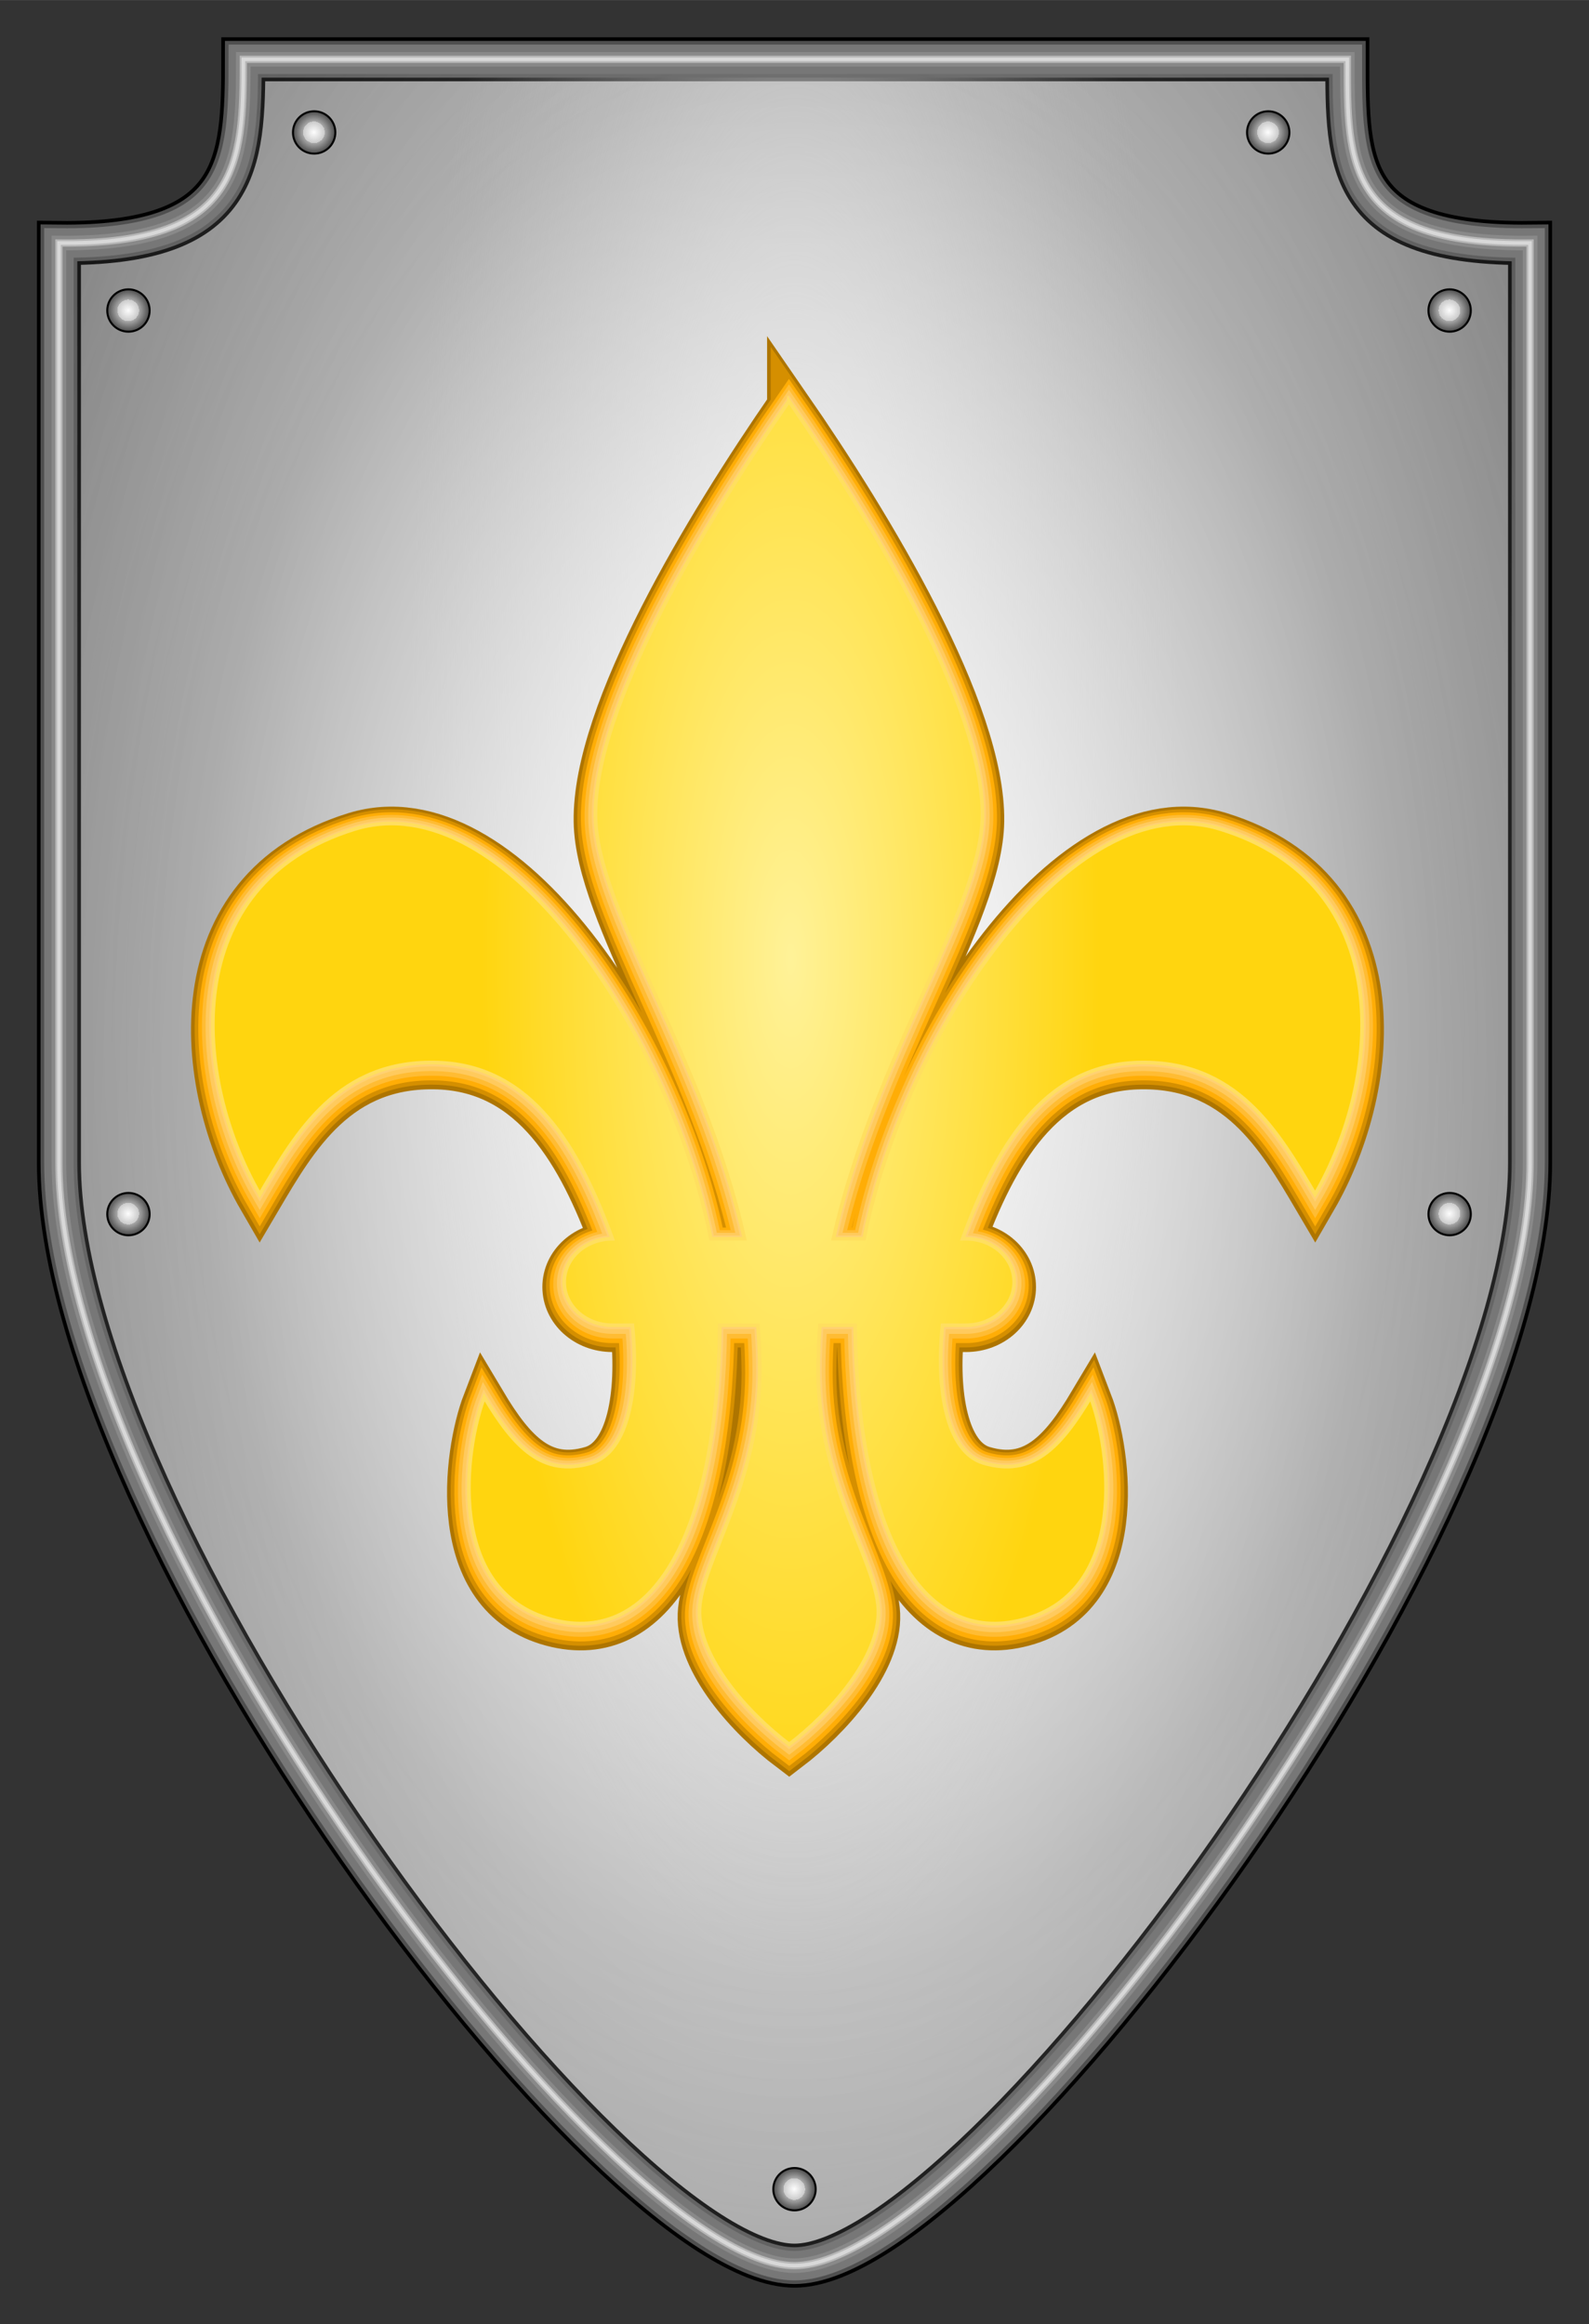 <?xml version="1.0" encoding="UTF-8" standalone="no"?>
<!-- Created with Inkscape (http://www.inkscape.org/) -->

<svg
     xmlns:dc="http://purl.org/dc/elements/1.1/"
     xmlns:cc="http://creativecommons.org/ns#"
     xmlns:rdf="http://www.w3.org/1999/02/22-rdf-syntax-ns#"
     xmlns:svg="http://www.w3.org/2000/svg"
     xmlns="http://www.w3.org/2000/svg"
     xmlns:xlink="http://www.w3.org/1999/xlink"
     xmlns:sodipodi="http://sodipodi.sourceforge.net/DTD/sodipodi-0.dtd"
     xmlns:inkscape="http://www.inkscape.org/namespaces/inkscape"
     width="431.995"
     height="632"
     viewBox="0 0 4.8 7.022"
     id="svg4152"
     version="1.1"
     inkscape:version="0.91 r13725"
     sodipodi:docname="Shield_#9.svg">
    <rect x="0" y="0" width="4.8" height="7.022" fill="#333333" stroke="none"/>
    <defs
         id="defs4154">
        <linearGradient
             id="linearGradient4231">
            <stop
                 style="stop-color:#ffdf5f;stop-opacity:1;"
                 offset="0"
                 id="stop4233" />
            <stop
                 style="stop-color:#ffdf5f;stop-opacity:0;"
                 offset="1"
                 id="stop4235" />
        </linearGradient>
        <linearGradient
             id="linearGradient4238">
            <stop
                 style="stop-color:#fff7d3;stop-opacity:1;"
                 offset="0"
                 id="stop4203" />
            <stop
                 style="stop-color:#ffd50f;stop-opacity:0;"
                 offset="1"
                 id="stop4205" />
        </linearGradient>
        <linearGradient
             id="linearGradient4207">
            <stop
                 id="stop4256"
                 offset="0"
                 style="stop-color:#fff7d3;stop-opacity:1;" />
            <stop
                 id="stop4258"
                 offset="1"
                 style="stop-color:#ffd50f;stop-opacity:0;" />
        </linearGradient>
        <linearGradient
             id="linearGradient4260">
            <stop
                 style="stop-color:#fff298;stop-opacity:1;"
                 offset="0"
                 id="stop4240" />
            <stop
                 style="stop-color:#ffd50f;stop-opacity:1;"
                 offset="1"
                 id="stop4242" />
        </linearGradient>
        <linearGradient
             id="linearGradient4237">
            <stop
                 id="stop4247"
                 offset="0"
                 style="stop-color:#fdfdfd;stop-opacity:1;" />
            <stop
                 style="stop-color:#cbcbcb;stop-opacity:1;"
                 offset="0.5"
                 id="stop4253" />
            <stop
                 id="stop4255"
                 offset="0.5"
                 style="stop-color:#a8a8a8;stop-opacity:1;" />
            <stop
                 id="stop4249"
                 offset="1"
                 style="stop-color:#474747;stop-opacity:1;" />
        </linearGradient>
        <linearGradient
             id="linearGradient4180">
            <stop
                 id="stop4188"
                 offset="0"
                 style="stop-color:#e3e3e3;stop-opacity:1" />
            <stop
                 id="stop4190"
                 offset="1"
                 style="stop-color:#b1b1b1;stop-opacity:0;" />
        </linearGradient>
        <linearGradient
             id="linearGradient4162">
            <stop
                 id="stop4176"
                 offset="0"
                 style="stop-color:#e3e3e3;stop-opacity:1;" />
            <stop
                 id="stop4178"
                 offset="1"
                 style="stop-color:#626262;stop-opacity:1;" />
        </linearGradient>
        <linearGradient
             id="linearGradient4192">
            <stop
                 style="stop-color:white;stop-opacity:1;"
                 offset="0"
                 id="stop4164" />
            <stop
                 id="stop4196"
                 offset="0.5"
                 style="stop-color:white;stop-opacity:0.174;" />
            <stop
                 style="stop-color:#bcbcbc;stop-opacity:0;"
                 offset="1"
                 id="stop4166" />
        </linearGradient>
        <inkscape:path-effect
             effect="spiro"
             id="path-effect4147"
             is_visible="true" />
        <radialGradient
             inkscape:collect="always"
             xlink:href="#linearGradient4162"
             id="radialGradient4168"
             cx="3.333"
             cy="6.556"
             fx="3.333"
             fy="6.556"
             r="2.289"
             gradientTransform="matrix(1.409,0,0,2.947,-1.362,-12.766)"
             gradientUnits="userSpaceOnUse" />
        <radialGradient
             inkscape:collect="always"
             xlink:href="#linearGradient4180"
             id="radialGradient4182"
             gradientUnits="userSpaceOnUse"
             gradientTransform="matrix(0.508,0,0,1.645,1.639,-4.582)"
             cx="3.333"
             cy="5.971"
             fx="3.333"
             fy="5.971"
             r="2.289" />
        <radialGradient
             inkscape:collect="always"
             xlink:href="#linearGradient4192"
             id="radialGradient4194"
             gradientUnits="userSpaceOnUse"
             gradientTransform="matrix(1.591,0,0,2.502,-1.968,-7.861)"
             cx="3.333"
             cy="5.595"
             fx="3.333"
             fy="5.595"
             r="2.289" />
        <radialGradient
             inkscape:collect="always"
             xlink:href="#linearGradient4237"
             id="radialGradient4243"
             cx="1.595"
             cy="2.861"
             fx="1.595"
             fy="2.861"
             r="0.143"
             gradientUnits="userSpaceOnUse"
             gradientTransform="matrix(0.456,0,0,0.456,1.154,2.139)" />
        <radialGradient
             inkscape:collect="always"
             xlink:href="#linearGradient4237"
             id="radialGradient4259"
             gradientUnits="userSpaceOnUse"
             gradientTransform="matrix(0.456,0,0,0.456,4.036,2.139)"
             cx="1.595"
             cy="2.861"
             fx="1.595"
             fy="2.861"
             r="0.143" />
        <radialGradient
             inkscape:collect="always"
             xlink:href="#linearGradient4237"
             id="radialGradient4265"
             gradientUnits="userSpaceOnUse"
             gradientTransform="matrix(0.456,0,0,0.456,0.593,2.677)"
             cx="1.595"
             cy="2.861"
             fx="1.595"
             fy="2.861"
             r="0.143" />
        <radialGradient
             inkscape:collect="always"
             xlink:href="#linearGradient4237"
             id="radialGradient4267"
             gradientUnits="userSpaceOnUse"
             gradientTransform="matrix(0.456,0,0,0.456,4.584,2.677)"
             cx="1.595"
             cy="2.861"
             fx="1.595"
             fy="2.861"
             r="0.143" />
        <radialGradient
             inkscape:collect="always"
             xlink:href="#linearGradient4237"
             id="radialGradient4271"
             gradientUnits="userSpaceOnUse"
             gradientTransform="matrix(0.456,0,0,0.456,2.605,8.353)"
             cx="1.595"
             cy="2.861"
             fx="1.595"
             fy="2.861"
             r="0.143" />
        <radialGradient
             inkscape:collect="always"
             xlink:href="#linearGradient4237"
             id="radialGradient4277"
             gradientUnits="userSpaceOnUse"
             gradientTransform="matrix(0.456,0,0,0.456,0.593,5.406)"
             cx="1.595"
             cy="2.861"
             fx="1.595"
             fy="2.861"
             r="0.143" />
        <radialGradient
             inkscape:collect="always"
             xlink:href="#linearGradient4237"
             id="radialGradient4279"
             gradientUnits="userSpaceOnUse"
             gradientTransform="matrix(0.456,0,0,0.456,4.584,5.406)"
             cx="1.595"
             cy="2.861"
             fx="1.595"
             fy="2.861"
             r="0.143" />
        <radialGradient
             inkscape:collect="always"
             xlink:href="#linearGradient4260"
             id="radialGradient4244"
             cx="209.664"
             cy="201.025"
             fx="209.664"
             fy="201.025"
             r="158.298"
             gradientTransform="matrix(0,-1.574,0.536,0,86.061,498.9)"
             gradientUnits="userSpaceOnUse" />
        <radialGradient
             inkscape:collect="always"
             xlink:href="#linearGradient4260"
             id="radialGradient4239"
             gradientUnits="userSpaceOnUse"
             gradientTransform="matrix(0,-1.574,0.536,0,86.061,498.9)"
             cx="209.664"
             cy="201.025"
             fx="209.664"
             fy="201.025"
             r="158.298" />
    </defs>
    <sodipodi:namedview
         inkscape:document-units="px"
         pagecolor="#ffffff"
         bordercolor="#666666"
         borderopacity="1.0"
         inkscape:pageopacity="0.0"
         inkscape:pageshadow="2"
         inkscape:zoom="1.095"
         inkscape:cx="57.002046"
         inkscape:cy="333.7007"
         inkscape:current-layer="layer1"
         id="namedview4156"
         showgrid="false"
         inkscape:window-width="1600"
         inkscape:window-height="1116"
         inkscape:window-x="-4"
         inkscape:window-y="-3"
         inkscape:window-maximized="1"
         units="px"
         borderlayer="true"
         showguides="true"
         inkscape:guide-bbox="true"
         fit-margin-top="10"
         fit-margin-left="10"
         fit-margin-right="10"
         fit-margin-bottom="10" />
    <g
         inkscape:label="Layer 1"
         inkscape:groupmode="layer"
         id="layer1"
         transform="translate(-0.933,-3.044)">
        <g
             id="g4257">
            <g
                 id="g4281">
                <g
                     id="g4224">
                    <path
                         sodipodi:nodetypes="cccccccc"
                         inkscape:connector-curvature="0"
                         id="path4145"
                         d="m 3.333,9.889 c 0.554,1.7e-6 2.222,-2.242 2.222,-3.333 l 0,-2.778 c -0.557,0.006 -0.552,-0.238 -0.552,-0.555 l -3.335,0 c 1e-7,0.316 -0.01,0.561 -0.557,0.555 l 0,2.778 c 1e-7,1.091 1.661,3.333 2.222,3.333 z"
                         style="fill:url(#radialGradient4168);fill-opacity:1;fill-rule:evenodd;stroke:black;stroke-width:0.133;stroke-linecap:butt;stroke-linejoin:miter;stroke-miterlimit:4;stroke-dasharray:none;stroke-opacity:1" />
                    <path
                         style="fill:url(#radialGradient4182);fill-opacity:1;fill-rule:evenodd;stroke:#4f4f4f;stroke-width:0.111;stroke-linecap:butt;stroke-linejoin:miter;stroke-miterlimit:4;stroke-dasharray:none;stroke-opacity:1"
                         d="m 3.333,9.889 c 0.554,1.7e-6 2.222,-2.242 2.222,-3.333 l 0,-2.778 c -0.557,0.006 -0.552,-0.238 -0.552,-0.555 l -3.335,0 c 1e-7,0.316 -0.01,0.561 -0.557,0.555 l 0,2.778 c 1e-7,1.091 1.661,3.333 2.222,3.333 z"
                         id="path4172"
                         inkscape:connector-curvature="0"
                         sodipodi:nodetypes="cccccccc" />
                    <path
                         sodipodi:nodetypes="cccccccc"
                         inkscape:connector-curvature="0"
                         id="path4184"
                         d="m 3.333,9.889 c 0.554,2e-6 2.222,-2.242 2.222,-3.333 l 0,-2.778 c -0.557,0.006 -0.552,-0.238 -0.552,-0.555 l -3.335,0 c 1e-7,0.316 -0.01,0.561 -0.557,0.555 l 0,2.778 c 1e-7,1.091 1.661,3.333 2.222,3.333 z"
                         style="fill:url(#radialGradient4194);fill-opacity:1;fill-rule:evenodd;stroke:#777;stroke-width:0.089;stroke-linecap:butt;stroke-linejoin:miter;stroke-miterlimit:4;stroke-dasharray:none;stroke-opacity:1" />
                    <path
                         style="fill:none;fill-opacity:1;fill-rule:evenodd;stroke:#777;stroke-width:0.067;stroke-linecap:butt;stroke-linejoin:miter;stroke-miterlimit:4;stroke-dasharray:none;stroke-opacity:1"
                         d="m 3.333,9.889 c 0.554,2e-6 2.222,-2.242 2.222,-3.333 l 0,-2.778 c -0.557,0.006 -0.552,-0.238 -0.552,-0.555 l -3.335,0 c 1e-7,0.316 -0.01,0.561 -0.557,0.555 l 0,2.778 c 1e-7,1.091 1.661,3.333 2.222,3.333 z"
                         id="path4198"
                         inkscape:connector-curvature="0"
                         sodipodi:nodetypes="cccccccc" />
                    <path
                         sodipodi:nodetypes="cccccccc"
                         inkscape:connector-curvature="0"
                         id="path4202"
                         d="m 3.333,9.889 c 0.554,2e-6 2.222,-2.242 2.222,-3.333 l 0,-2.778 c -0.557,0.006 -0.552,-0.238 -0.552,-0.555 l -3.335,0 c 1e-7,0.316 -0.01,0.561 -0.557,0.555 l 0,2.778 c 1e-7,1.091 1.661,3.333 2.222,3.333 z"
                         style="fill:none;fill-opacity:1;fill-rule:evenodd;stroke:#898989;stroke-width:0.044;stroke-linecap:butt;stroke-linejoin:miter;stroke-miterlimit:4;stroke-dasharray:none;stroke-opacity:1" />
                    <path
                         style="fill:none;fill-opacity:1;fill-rule:evenodd;stroke:#b7b7b7;stroke-width:0.022;stroke-linecap:butt;stroke-linejoin:miter;stroke-miterlimit:4;stroke-dasharray:none;stroke-opacity:1"
                         d="m 3.333,9.889 c 0.554,2e-6 2.222,-2.242 2.222,-3.333 l 0,-2.778 c -0.557,0.006 -0.552,-0.238 -0.552,-0.555 l -3.335,0 c 1e-7,0.316 -0.01,0.561 -0.557,0.555 l 0,2.778 c 1e-7,1.091 1.661,3.333 2.222,3.333 z"
                         id="path4204"
                         inkscape:connector-curvature="0"
                         sodipodi:nodetypes="cccccccc" />
                    <path
                         sodipodi:nodetypes="cccccccc"
                         inkscape:connector-curvature="0"
                         id="path4206"
                         d="m 3.333,9.889 c 0.554,2e-6 2.222,-2.242 2.222,-3.333 l 0,-2.778 c -0.557,0.006 -0.552,-0.238 -0.552,-0.555 l -3.335,0 c 1e-7,0.316 -0.01,0.561 -0.557,0.555 l 0,2.778 c 1e-7,1.091 1.661,3.333 2.222,3.333 z"
                         style="fill:none;fill-opacity:1;fill-rule:evenodd;stroke:#d8d8d8;stroke-width:0.011;stroke-linecap:butt;stroke-linejoin:miter;stroke-miterlimit:4;stroke-dasharray:none;stroke-opacity:1" />
                </g>
                <circle
                     style="color:black;display:inline;overflow:visible;visibility:visible;opacity:1;fill:url(#radialGradient4243);fill-opacity:1;fill-rule:evenodd;stroke:black;stroke-width:0.006;stroke-linecap:round;stroke-linejoin:round;stroke-miterlimit:4;stroke-dasharray:none;stroke-dashoffset:0;stroke-opacity:1;marker:none;enable-background:accumulate"
                     id="path4233"
                     cx="1.882"
                     cy="3.444"
                     r="0.064" />
                <circle
                     r="0.064"
                     cy="3.444"
                     cx="4.764"
                     id="circle4257"
                     style="color:black;display:inline;overflow:visible;visibility:visible;opacity:1;fill:url(#radialGradient4259);fill-opacity:1;fill-rule:evenodd;stroke:black;stroke-width:0.006;stroke-linecap:round;stroke-linejoin:round;stroke-miterlimit:4;stroke-dasharray:none;stroke-dashoffset:0;stroke-opacity:1;marker:none;enable-background:accumulate" />
                <circle
                     r="0.064"
                     cy="3.982"
                     cx="1.321"
                     id="circle4261"
                     style="color:black;display:inline;overflow:visible;visibility:visible;opacity:1;fill:url(#radialGradient4265);fill-opacity:1;fill-rule:evenodd;stroke:black;stroke-width:0.006;stroke-linecap:round;stroke-linejoin:round;stroke-miterlimit:4;stroke-dasharray:none;stroke-dashoffset:0;stroke-opacity:1;marker:none;enable-background:accumulate" />
                <circle
                     style="color:black;display:inline;overflow:visible;visibility:visible;opacity:1;fill:url(#radialGradient4267);fill-opacity:1;fill-rule:evenodd;stroke:black;stroke-width:0.006;stroke-linecap:round;stroke-linejoin:round;stroke-miterlimit:4;stroke-dasharray:none;stroke-dashoffset:0;stroke-opacity:1;marker:none;enable-background:accumulate"
                     id="circle4263"
                     cx="5.312"
                     cy="3.982"
                     r="0.064" />
                <circle
                     r="0.064"
                     cy="9.658"
                     cx="3.333"
                     id="circle4269"
                     style="color:black;display:inline;overflow:visible;visibility:visible;opacity:1;fill:url(#radialGradient4271);fill-opacity:1;fill-rule:evenodd;stroke:black;stroke-width:0.006;stroke-linecap:round;stroke-linejoin:round;stroke-miterlimit:4;stroke-dasharray:none;stroke-dashoffset:0;stroke-opacity:1;marker:none;enable-background:accumulate" />
                <circle
                     style="color:black;display:inline;overflow:visible;visibility:visible;opacity:1;fill:url(#radialGradient4277);fill-opacity:1;fill-rule:evenodd;stroke:black;stroke-width:0.006;stroke-linecap:round;stroke-linejoin:round;stroke-miterlimit:4;stroke-dasharray:none;stroke-dashoffset:0;stroke-opacity:1;marker:none;enable-background:accumulate"
                     id="circle4273"
                     cx="1.321"
                     cy="6.712"
                     r="0.064" />
                <circle
                     r="0.064"
                     cy="6.712"
                     cx="5.312"
                     id="circle4275"
                     style="color:black;display:inline;overflow:visible;visibility:visible;opacity:1;fill:url(#radialGradient4279);fill-opacity:1;fill-rule:evenodd;stroke:black;stroke-width:0.006;stroke-linecap:round;stroke-linejoin:round;stroke-miterlimit:4;stroke-dasharray:none;stroke-dashoffset:0;stroke-opacity:1;marker:none;enable-background:accumulate" />
            </g>
            <g
                 id="g4241">
                <g
                     transform="matrix(0.011,0,0,0.011,1.19,4.099)"
                     id="layer1-3"
                     style="fill:#eaab00;fill-opacity:1;stroke:#ae7500;stroke-width:12;stroke-miterlimit:4;stroke-dasharray:none;stroke-opacity:1">
                    <path
                         d="m 193.29,15.642 c -22.57,32.655 -53.59,83.775 -53.12,114.06 c 0.37,25.7 29.82,66.22 40.91,115.99 l -9.23,0 C 161,190.562 115.4,120.392 74.056,133.152 c -48.854,15.08 -44.539,68.4 -26.072,100.3 c 10.028,-17.02 21.574,-37.15 49.067,-36.15 c 25.949,0.96 38.749,23.77 47.749,48.39 c -7.33,0 -13.22,5.29 -13.22,11.87 c 0,6.58 5.89,11.87 13.22,11.87 l 5.51,0 c 1.79,17.4 -1,34.8 -11.26,37.84 c -13.3,3.94 -21.1,-4.1 -29.42,-18.06 c -5.33,13.9 -10.793,53.26 18.53,61.07 c 28.06,7.47 45.46,-23.85 46.16,-80.85 l 10.45,0 c 0.32,4.02 0.5,8.09 0.51,12.21 c 0.02,31.44 -16.03,52.63 -16.54,65.83 c -0.52,13.33 13.53,28.7 24.62,37.07 c 10.98,-8.37 25,-23.74 24.48,-37.07 c -0.51,-13.2 -16.56,-34.39 -16.54,-65.83 c 0.01,-4.12 0.19,-8.19 0.51,-12.21 l 9.64,0 c 0.7,57 18.14,88.32 46.19,80.85 c 29.32,-7.81 23.83,-47.17 18.5,-61.07 c -8.32,13.96 -16.12,22 -29.42,18.06 c -10.26,-3.04 -13.05,-20.44 -11.26,-37.84 l 6.46,0 c 7.32,0 13.22,-5.29 13.22,-11.87 c 0,-6.58 -5.9,-11.87 -13.22,-11.87 l -0.95,0 c 9,-24.62 21.83,-47.43 47.78,-48.39 c 27.49,-1 39.01,19.13 49.03,36.15 c 18.47,-31.9 22.82,-85.22 -26.03,-100.3 c -41.35,-12.76 -86.98,57.41 -97.83,112.54 l -8.42,0 c 11.09,-49.77 40.54,-90.29 40.91,-115.99 C 246.88,99.419 215.86,48.299 193.29,15.642 Z"
                         style="fill:#eaab00;fill-opacity:1;stroke:#ae7500;stroke-width:12;stroke-miterlimit:4;stroke-dasharray:none;stroke-opacity:1"
                         id="rect1312"
                         inkscape:connector-curvature="0" />
                </g>
                <g
                     style="fill:#eaab00;fill-opacity:1;stroke:#d58f00;stroke-width:10;stroke-miterlimit:4;stroke-dasharray:none;stroke-opacity:1"
                     id="g4660"
                     transform="matrix(0.011,0,0,0.011,1.19,4.096)">
                    <path
                         inkscape:connector-curvature="0"
                         id="path4662"
                         style="fill:#eaab00;fill-opacity:1;stroke:#d58f00;stroke-width:10;stroke-miterlimit:4;stroke-dasharray:none;stroke-opacity:1"
                         d="m 193.29,15.642 c -22.57,32.655 -53.59,83.775 -53.12,114.06 c 0.37,25.7 29.82,66.22 40.91,115.99 l -9.23,0 C 161,190.562 115.4,120.392 74.056,133.152 c -48.854,15.08 -44.539,68.4 -26.072,100.3 c 10.028,-17.02 21.574,-37.15 49.067,-36.15 c 25.949,0.96 38.749,23.77 47.749,48.39 c -7.33,0 -13.22,5.29 -13.22,11.87 c 0,6.58 5.89,11.87 13.22,11.87 l 5.51,0 c 1.79,17.4 -1,34.8 -11.26,37.84 c -13.3,3.94 -21.1,-4.1 -29.42,-18.06 c -5.33,13.9 -10.793,53.26 18.53,61.07 c 28.06,7.47 45.46,-23.85 46.16,-80.85 l 10.45,0 c 0.32,4.02 0.5,8.09 0.51,12.21 c 0.02,31.44 -16.03,52.63 -16.54,65.83 c -0.52,13.33 13.53,28.7 24.62,37.07 c 10.98,-8.37 25,-23.74 24.48,-37.07 c -0.51,-13.2 -16.56,-34.39 -16.54,-65.83 c 0.01,-4.12 0.19,-8.19 0.51,-12.21 l 9.64,0 c 0.7,57 18.14,88.32 46.19,80.85 c 29.32,-7.81 23.83,-47.17 18.5,-61.07 c -8.32,13.96 -16.12,22 -29.42,18.06 c -10.26,-3.04 -13.05,-20.44 -11.26,-37.84 l 6.46,0 c 7.32,0 13.22,-5.29 13.22,-11.87 c 0,-6.58 -5.9,-11.87 -13.22,-11.87 l -0.95,0 c 9,-24.62 21.83,-47.43 47.78,-48.39 c 27.49,-1 39.01,19.13 49.03,36.15 c 18.47,-31.9 22.82,-85.22 -26.03,-100.3 c -41.35,-12.76 -86.98,57.41 -97.83,112.54 l -8.42,0 c 11.09,-49.77 40.54,-90.29 40.91,-115.99 C 246.88,99.419 215.86,48.299 193.29,15.642 Z" />
                </g>
                <g
                     transform="matrix(0.011,0,0,0.011,1.19,4.094)"
                     id="g4664"
                     style="fill:#eaab00;fill-opacity:1;stroke:#ffad06;stroke-width:8;stroke-miterlimit:4;stroke-dasharray:none;stroke-opacity:1">
                    <path
                         d="m 193.29,15.642 c -22.57,32.655 -53.59,83.775 -53.12,114.06 c 0.37,25.7 29.82,66.22 40.91,115.99 l -9.23,0 C 161,190.562 115.4,120.392 74.056,133.152 c -48.854,15.08 -44.539,68.4 -26.072,100.3 c 10.028,-17.02 21.574,-37.15 49.067,-36.15 c 25.949,0.96 38.749,23.77 47.749,48.39 c -7.33,0 -13.22,5.29 -13.22,11.87 c 0,6.58 5.89,11.87 13.22,11.87 l 5.51,0 c 1.79,17.4 -1,34.8 -11.26,37.84 c -13.3,3.94 -21.1,-4.1 -29.42,-18.06 c -5.33,13.9 -10.793,53.26 18.53,61.07 c 28.06,7.47 45.46,-23.85 46.16,-80.85 l 10.45,0 c 0.32,4.02 0.5,8.09 0.51,12.21 c 0.02,31.44 -16.03,52.63 -16.54,65.83 c -0.52,13.33 13.53,28.7 24.62,37.07 c 10.98,-8.37 25,-23.74 24.48,-37.07 c -0.51,-13.2 -16.56,-34.39 -16.54,-65.83 c 0.01,-4.12 0.19,-8.19 0.51,-12.21 l 9.64,0 c 0.7,57 18.14,88.32 46.19,80.85 c 29.32,-7.81 23.83,-47.17 18.5,-61.07 c -8.32,13.96 -16.12,22 -29.42,18.06 c -10.26,-3.04 -13.05,-20.44 -11.26,-37.84 l 6.46,0 c 7.32,0 13.22,-5.29 13.22,-11.87 c 0,-6.58 -5.9,-11.87 -13.22,-11.87 l -0.95,0 c 9,-24.62 21.83,-47.43 47.78,-48.39 c 27.49,-1 39.01,19.13 49.03,36.15 c 18.47,-31.9 22.82,-85.22 -26.03,-100.3 c -41.35,-12.76 -86.98,57.41 -97.83,112.54 l -8.42,0 c 11.09,-49.77 40.54,-90.29 40.91,-115.99 C 246.88,99.419 215.86,48.299 193.29,15.642 Z"
                         style="fill:#eaab00;fill-opacity:1;stroke:#ffad06;stroke-width:8;stroke-miterlimit:4;stroke-dasharray:none;stroke-opacity:1"
                         id="path4666"
                         inkscape:connector-curvature="0" />
                </g>
                <g
                     style="fill:#eaab00;fill-opacity:1;stroke:#ffbc33;stroke-width:6;stroke-miterlimit:4;stroke-dasharray:none;stroke-opacity:1"
                     id="g4668"
                     transform="matrix(0.011,0,0,0.011,1.19,4.091)">
                    <path
                         inkscape:connector-curvature="0"
                         id="path4670"
                         style="fill:#eaab00;fill-opacity:1;stroke:#ffbc33;stroke-width:6;stroke-miterlimit:4;stroke-dasharray:none;stroke-opacity:1"
                         d="m 193.29,15.642 c -22.57,32.655 -53.59,83.775 -53.12,114.06 c 0.37,25.7 29.82,66.22 40.91,115.99 l -9.23,0 C 161,190.562 115.4,120.392 74.056,133.152 c -48.854,15.08 -44.539,68.4 -26.072,100.3 c 10.028,-17.02 21.574,-37.15 49.067,-36.15 c 25.949,0.96 38.749,23.77 47.749,48.39 c -7.33,0 -13.22,5.29 -13.22,11.87 c 0,6.58 5.89,11.87 13.22,11.87 l 5.51,0 c 1.79,17.4 -1,34.8 -11.26,37.84 c -13.3,3.94 -21.1,-4.1 -29.42,-18.06 c -5.33,13.9 -10.793,53.26 18.53,61.07 c 28.06,7.47 45.46,-23.85 46.16,-80.85 l 10.45,0 c 0.32,4.02 0.5,8.09 0.51,12.21 c 0.02,31.44 -16.03,52.63 -16.54,65.83 c -0.52,13.33 13.53,28.7 24.62,37.07 c 10.98,-8.37 25,-23.74 24.48,-37.07 c -0.51,-13.2 -16.56,-34.39 -16.54,-65.83 c 0.01,-4.12 0.19,-8.19 0.51,-12.21 l 9.64,0 c 0.7,57 18.14,88.32 46.19,80.85 c 29.32,-7.81 23.83,-47.17 18.5,-61.07 c -8.32,13.96 -16.12,22 -29.42,18.06 c -10.26,-3.04 -13.05,-20.44 -11.26,-37.84 l 6.46,0 c 7.32,0 13.22,-5.29 13.22,-11.87 c 0,-6.58 -5.9,-11.87 -13.22,-11.87 l -0.95,0 c 9,-24.62 21.83,-47.43 47.78,-48.39 c 27.49,-1 39.01,19.13 49.03,36.15 c 18.47,-31.9 22.82,-85.22 -26.03,-100.3 c -41.35,-12.76 -86.98,57.41 -97.83,112.54 l -8.42,0 c 11.09,-49.77 40.54,-90.29 40.91,-115.99 C 246.88,99.419 215.86,48.299 193.29,15.642 Z" />
                </g>
                <g
                     transform="matrix(0.011,0,0,0.011,1.19,4.088)"
                     id="g4672"
                     style="fill:#eaab00;fill-opacity:1;stroke:#ffca5d;stroke-width:4;stroke-miterlimit:4;stroke-dasharray:none;stroke-opacity:1">
                    <path
                         d="m 193.29,15.642 c -22.57,32.655 -53.59,83.775 -53.12,114.06 c 0.37,25.7 29.82,66.22 40.91,115.99 l -9.23,0 C 161,190.562 115.4,120.392 74.056,133.152 c -48.854,15.08 -44.539,68.4 -26.072,100.3 c 10.028,-17.02 21.574,-37.15 49.067,-36.15 c 25.949,0.96 38.749,23.77 47.749,48.39 c -7.33,0 -13.22,5.29 -13.22,11.87 c 0,6.58 5.89,11.87 13.22,11.87 l 5.51,0 c 1.79,17.4 -1,34.8 -11.26,37.84 c -13.3,3.94 -21.1,-4.1 -29.42,-18.06 c -5.33,13.9 -10.793,53.26 18.53,61.07 c 28.06,7.47 45.46,-23.85 46.16,-80.85 l 10.45,0 c 0.32,4.02 0.5,8.09 0.51,12.21 c 0.02,31.44 -16.03,52.63 -16.54,65.83 c -0.52,13.33 13.53,28.7 24.62,37.07 c 10.98,-8.37 25,-23.74 24.48,-37.07 c -0.51,-13.2 -16.56,-34.39 -16.54,-65.83 c 0.01,-4.12 0.19,-8.19 0.51,-12.21 l 9.64,0 c 0.7,57 18.14,88.32 46.19,80.85 c 29.32,-7.81 23.83,-47.17 18.5,-61.07 c -8.32,13.96 -16.12,22 -29.42,18.06 c -10.26,-3.04 -13.05,-20.44 -11.26,-37.84 l 6.46,0 c 7.32,0 13.22,-5.29 13.22,-11.87 c 0,-6.58 -5.9,-11.87 -13.22,-11.87 l -0.95,0 c 9,-24.62 21.83,-47.43 47.78,-48.39 c 27.49,-1 39.01,19.13 49.03,36.15 c 18.47,-31.9 22.82,-85.22 -26.03,-100.3 c -41.35,-12.76 -86.98,57.41 -97.83,112.54 l -8.42,0 c 11.09,-49.77 40.54,-90.29 40.91,-115.99 C 246.88,99.419 215.86,48.299 193.29,15.642 Z"
                         style="fill:#eaab00;fill-opacity:1;stroke:#ffca5d;stroke-width:4;stroke-miterlimit:4;stroke-dasharray:none;stroke-opacity:1"
                         id="path4674"
                         inkscape:connector-curvature="0" />
                </g>
                <g
                     style="fill:#eaab00;fill-opacity:1;stroke:#ffd172;stroke-width:2;stroke-miterlimit:4;stroke-dasharray:none;stroke-opacity:1"
                     id="g4676"
                     transform="matrix(0.011,0,0,0.011,1.19,4.085)">
                    <path
                         inkscape:connector-curvature="0"
                         id="path4678"
                         style="fill:#eaab00;fill-opacity:1;stroke:#ffd172;stroke-width:2;stroke-miterlimit:4;stroke-dasharray:none;stroke-opacity:1"
                         d="m 193.29,15.642 c -22.57,32.655 -53.59,83.775 -53.12,114.06 c 0.37,25.7 29.82,66.22 40.91,115.99 l -9.23,0 C 161,190.562 115.4,120.392 74.056,133.152 c -48.854,15.08 -44.539,68.4 -26.072,100.3 c 10.028,-17.02 21.574,-37.15 49.067,-36.15 c 25.949,0.96 38.749,23.77 47.749,48.39 c -7.33,0 -13.22,5.29 -13.22,11.87 c 0,6.58 5.89,11.87 13.22,11.87 l 5.51,0 c 1.79,17.4 -1,34.8 -11.26,37.84 c -13.3,3.94 -21.1,-4.1 -29.42,-18.06 c -5.33,13.9 -10.793,53.26 18.53,61.07 c 28.06,7.47 45.46,-23.85 46.16,-80.85 l 10.45,0 c 0.32,4.02 0.5,8.09 0.51,12.21 c 0.02,31.44 -16.03,52.63 -16.54,65.83 c -0.52,13.33 13.53,28.7 24.62,37.07 c 10.98,-8.37 25,-23.74 24.48,-37.07 c -0.51,-13.2 -16.56,-34.39 -16.54,-65.83 c 0.01,-4.12 0.19,-8.19 0.51,-12.21 l 9.64,0 c 0.7,57 18.14,88.32 46.19,80.85 c 29.32,-7.81 23.83,-47.17 18.5,-61.07 c -8.32,13.96 -16.12,22 -29.42,18.06 c -10.26,-3.04 -13.05,-20.44 -11.26,-37.84 l 6.46,0 c 7.32,0 13.22,-5.29 13.22,-11.87 c 0,-6.58 -5.9,-11.87 -13.22,-11.87 l -0.95,0 c 9,-24.62 21.83,-47.43 47.78,-48.39 c 27.49,-1 39.01,19.13 49.03,36.15 c 18.47,-31.9 22.82,-85.22 -26.03,-100.3 c -41.35,-12.76 -86.98,57.41 -97.83,112.54 l -8.42,0 c 11.09,-49.77 40.54,-90.29 40.91,-115.99 C 246.88,99.419 215.86,48.299 193.29,15.642 Z" />
                </g>
                <g
                     transform="matrix(0.011,0,0,0.011,1.19,4.084)"
                     id="g4680"
                     style="fill:url(#radialGradient4244);fill-opacity:1;stroke:#ffdf5f;stroke-width:1;stroke-miterlimit:4;stroke-dasharray:none;stroke-opacity:1">
                    <path
                         d="m 193.29,15.642 c -22.57,32.655 -53.59,83.775 -53.12,114.06 c 0.37,25.7 29.82,66.22 40.91,115.99 l -9.23,0 C 161,190.562 115.4,120.392 74.056,133.152 c -48.854,15.08 -44.539,68.4 -26.072,100.3 c 10.028,-17.02 21.574,-37.15 49.067,-36.15 c 25.949,0.96 38.749,23.77 47.749,48.39 c -7.33,0 -13.22,5.29 -13.22,11.87 c 0,6.58 5.89,11.87 13.22,11.87 l 5.51,0 c 1.79,17.4 -1,34.8 -11.26,37.84 c -13.3,3.94 -21.1,-4.1 -29.42,-18.06 c -5.33,13.9 -10.793,53.26 18.53,61.07 c 28.06,7.47 45.46,-23.85 46.16,-80.85 l 10.45,0 c 0.32,4.02 0.5,8.09 0.51,12.21 c 0.02,31.44 -16.03,52.63 -16.54,65.83 c -0.52,13.33 13.53,28.7 24.62,37.07 c 10.98,-8.37 25,-23.74 24.48,-37.07 c -0.51,-13.2 -16.56,-34.39 -16.54,-65.83 c 0.01,-4.12 0.19,-8.19 0.51,-12.21 l 9.64,0 c 0.7,57 18.14,88.32 46.19,80.85 c 29.32,-7.81 23.83,-47.17 18.5,-61.07 c -8.32,13.96 -16.12,22 -29.42,18.06 c -10.26,-3.04 -13.05,-20.44 -11.26,-37.84 l 6.46,0 c 7.32,0 13.22,-5.29 13.22,-11.87 c 0,-6.58 -5.9,-11.87 -13.22,-11.87 l -0.95,0 c 9,-24.62 21.83,-47.43 47.78,-48.39 c 27.49,-1 39.01,19.13 49.03,36.15 c 18.47,-31.9 22.82,-85.22 -26.03,-100.3 c -41.35,-12.76 -86.98,57.41 -97.83,112.54 l -8.42,0 c 11.09,-49.77 40.54,-90.29 40.91,-115.99 C 246.88,99.419 215.86,48.299 193.29,15.642 Z"
                         style="fill:url(#radialGradient4239);fill-opacity:1;stroke:#ffdf5f;stroke-width:1;stroke-miterlimit:4;stroke-dasharray:none;stroke-opacity:1"
                         id="path4682"
                         inkscape:connector-curvature="0" />
                </g>
            </g>
        </g>
    </g>
</svg>
